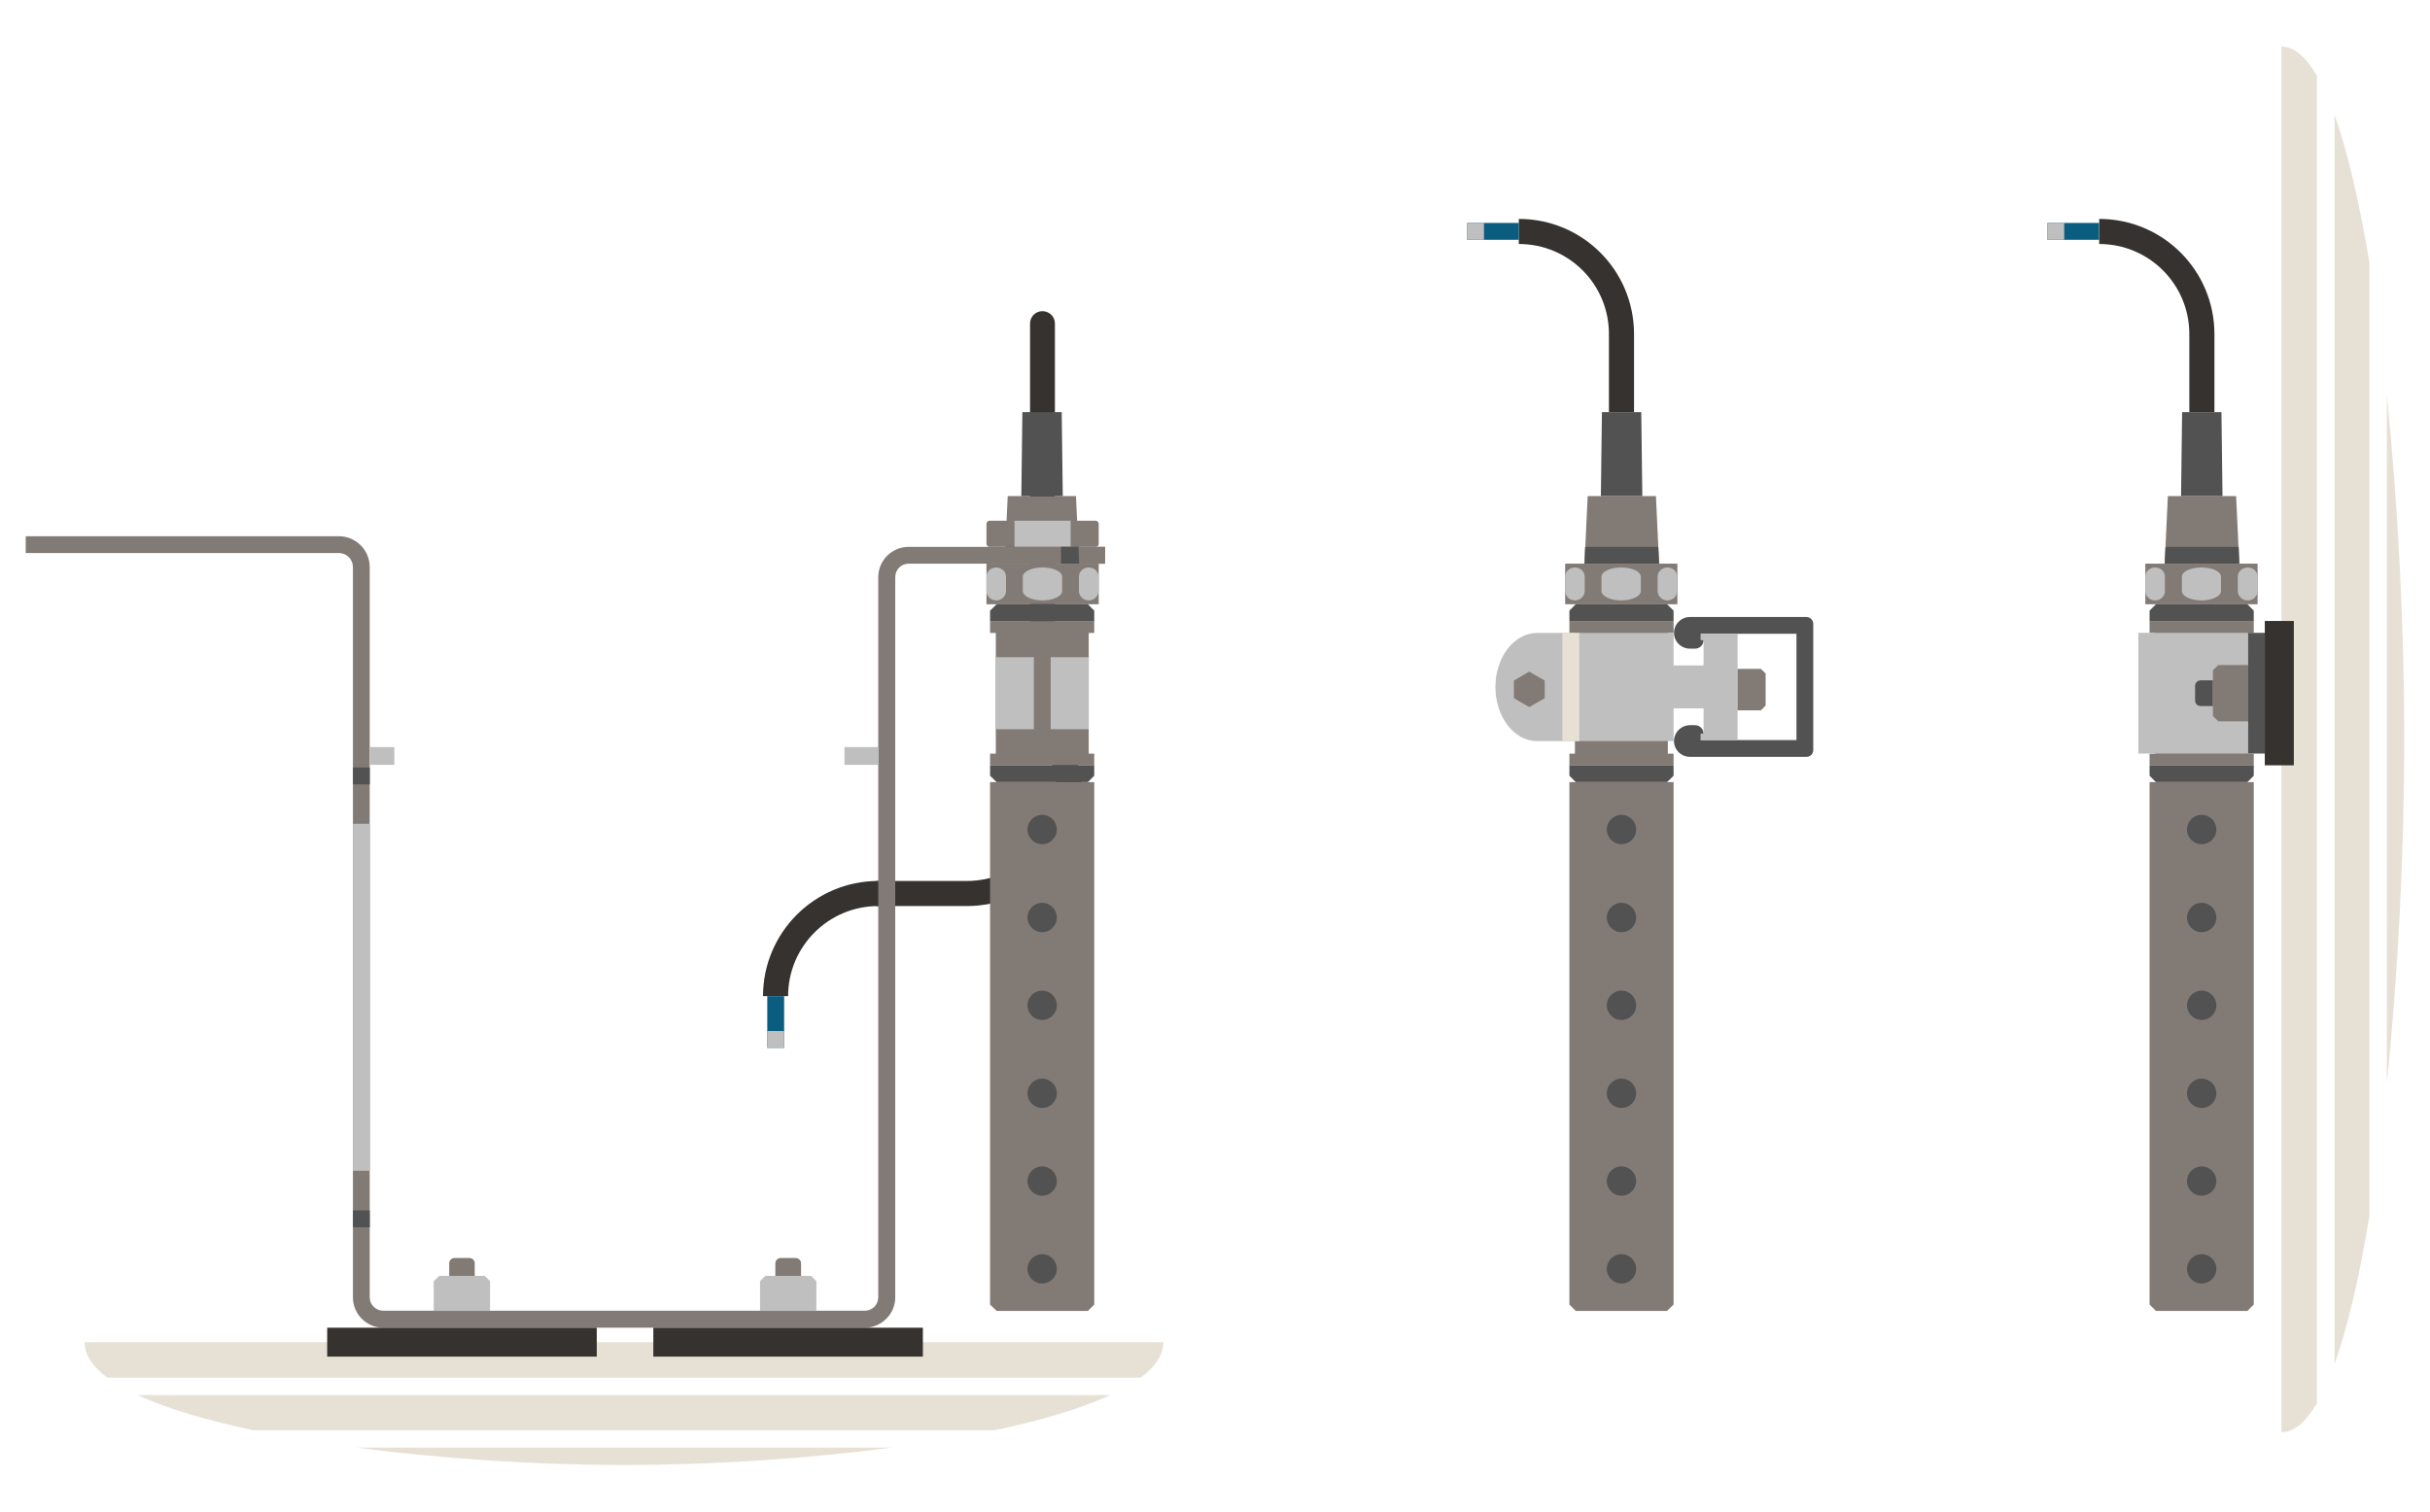 <?xml version="1.0" encoding="UTF-8"?>
<!DOCTYPE svg PUBLIC "-//W3C//DTD SVG 1.1//EN" "http://www.w3.org/Graphics/SVG/1.1/DTD/svg11.dtd">
<!-- Creator: CorelDRAW X8 -->
<svg xmlns="http://www.w3.org/2000/svg" xml:space="preserve" width="114.3mm" height="71.12mm" version="1.1" style="shape-rendering:geometricPrecision; text-rendering:geometricPrecision; image-rendering:optimizeQuality; fill-rule:evenodd; clip-rule:evenodd"
viewBox="0 0 11430 7112"
 xmlns:xlink="http://www.w3.org/1999/xlink">
 <defs>
  <style type="text/css">
   <![CDATA[
    .fil0 {fill:#36322F}
    .fil5 {fill:#0B5D80}
    .fil2 {fill:#525252}
    .fil1 {fill:#827A75}
    .fil3 {fill:#BFBFBF}
    .fil4 {fill:#E7E1D5}
   ]]>
  </style>
 </defs>
 <g id="Layer_x0020_1">
  <path class="fil0" d="M4903 1464c33,0 59,26 59,58l0 1515c0,91 14,267 42,352 4,13 10,28 15,44 30,86 71,208 71,288 0,299 -242,542 -542,542l-428 0 0 -118 428 0c235,0 424,-190 424,-424 0,-59 -33,-157 -57,-229 -7,-21 -13,-39 -18,-54 -32,-104 -52,-291 -52,-401l0 -1515c0,-32 26,-58 58,-58z"/>
  <path class="fil0" d="M3707 4687l-118 0c0,-299 243,-542 542,-542l3 0 99 58 -99 60 -3 0c-234,0 -424,190 -424,424z"/>
  <g id="HCDW">
   <polygon class="fil1" points="4740,2334 5061,2334 5076,2652 4725,2652 "/>
   <polygon class="fil2" points="5070,2514 5076,2652 4725,2652 4732,2514 "/>
   <polygon class="fil2" points="4804,2334 4999,2334 4994,1939 4809,1939 "/>
   <rect class="fil1" x="4640" y="2450" width="528" height="123" rx="14" ry="14"/>
   <rect class="fil3" x="4772" y="2450" width="264" height="123"/>
   <rect class="fil1" x="4640" y="2652" width="528" height="191"/>
   <path class="fil3" d="M4996 2781l0 -68c0,-24 -42,-43 -93,-43 -50,0 -92,19 -92,43l0 68c0,24 42,44 92,44 51,0 93,-20 93,-44z"/>
   <path class="fil3" d="M5075 2781l0 -68c0,-24 21,-43 46,-43 25,0 46,19 46,43l0 68c0,24 -21,44 -46,44 -25,0 -46,-20 -46,-44z"/>
   <path class="fil3" d="M4640 2781l0 -68c0,-24 20,-43 46,-43 25,0 46,19 46,43l0 68c0,24 -21,44 -46,44 -26,0 -46,-20 -46,-44z"/>
   <polygon class="fil1" points="5147,3601 4657,3601 4657,3546 4684,3546 4684,2978 4657,2978 4657,2922 5147,2922 5147,2978 5121,2978 5121,3546 5147,3546 "/>
   <polygon class="fil2" points="4657,2873 4688,2843 5117,2843 5147,2873 5147,2922 4657,2922 "/>
   <polygon class="fil2" points="5147,3650 5117,3680 4688,3680 4657,3650 4657,3601 5147,3601 "/>
   <polygon class="fil1" points="5147,6138 5117,6168 4688,6168 4657,6138 4657,3680 5147,3680 "/>
   <path class="fil3" d="M5121 3092l-179 0 0 339 179 0 0 -339zm-258 0l-179 0 0 339 179 0 0 -339z"/>
   <circle class="fil2" cx="4902" cy="3903" r="69"/>
   <circle class="fil2" cx="4902" cy="4317" r="69"/>
   <circle class="fil2" cx="4902" cy="4730" r="69"/>
   <circle class="fil2" cx="4902" cy="5144" r="69"/>
   <circle class="fil2" cx="4902" cy="5557" r="69"/>
   <circle class="fil2" cx="4902" cy="5970" r="69"/>
  </g>
  <path class="fil4" d="M5472 6315c0,60 -38,116 -107,167l-4860 0c-69,-51 -107,-107 -107,-167l5074 0zm-250 249c-138,64 -325,119 -541,165l-3491 0c-217,-46 -404,-101 -542,-165l4574 0zm-1028 247c-407,54 -855,82 -1259,82 -403,0 -852,-28 -1258,-82l2517 0z"/>
  <path class="fil1" d="M4067 6167l-2264 0c-35,0 -64,-28 -64,-63l0 -3436c0,-80 -65,-145 -145,-145l-1473 0 0 79 1473 0c37,0 66,30 66,66l0 3436c0,79 64,143 143,143l2264 0c79,0 144,-64 144,-143l0 -3388c0,-36 28,-64 63,-64l924 0 0 -79 -924 0c-79,0 -143,64 -143,143l0 3388c0,35 -28,63 -64,63z"/>
  <rect class="fil3" x="1739" y="3515" width="115.76" height="83.64"/>
  <rect class="fil3" x="3972" y="3515" width="158.71" height="83.64"/>
  <rect class="fil1" x="4991" y="2573" width="206.85" height="79.36"/>
  <polygon class="fil2" points="5073,2573 5076,2652 4991,2652 4991,2573 "/>
  <path class="fil1" d="M2233 6003l0 -59c0,-14 -11,-25 -25,-25l-70 0c-14,0 -25,11 -25,25l0 59 120 0z"/>
  <path class="fil1" d="M3768 6003l0 -59c0,-14 -12,-25 -26,-25l-70 0c-13,0 -25,11 -25,25l0 59 121 0z"/>
  <polygon class="fil3" points="2305,6168 2305,6028 2280,6003 2066,6003 2040,6028 2040,6168 "/>
  <polygon class="fil3" points="3840,6168 3840,6028 3815,6003 3600,6003 3575,6028 3575,6168 "/>
  <rect class="fil0" x="1539" y="6247" width="1268" height="136"/>
  <rect class="fil0" x="3073" y="6247" width="1268" height="136"/>
  <rect class="fil2" x="1660" y="3611" width="79.36" height="79.36"/>
  <rect class="fil2" x="1660" y="5695" width="79.36" height="79.36"/>
  <rect class="fil3" x="1660" y="3876" width="79.36" height="1632.43"/>
  <rect class="fil5" x="3609" y="4687" width="79.36" height="243.12"/>
  <rect class="fil3" x="3609" y="4851" width="79.36" height="79.37"/>
  <g id="_2766017091104">
   <path class="fil4" d="M10731 219c60,0 116,49 167,138l0 6245c-51,88 -107,137 -167,137l0 -6520zm250 321c63,178 118,418 164,696l0 4486c-46,279 -101,519 -164,696l0 -5878zm246 1322c54,522 82,1099 82,1617 0,519 -28,1095 -82,1617l0 -3234z"/>
   <g>
    <polygon class="fil1" points="10518,2334 10197,2334 10182,2652 10533,2652 "/>
    <polygon class="fil2" points="10186,2573 10182,2652 10533,2652 10530,2573 "/>
    <polygon class="fil2" points="10454,2334 10259,2334 10264,1939 10449,1939 "/>
    <rect class="fil1" x="10091" y="2652" width="528" height="191"/>
    <path class="fil3" d="M10263 2781l0 -68c0,-24 41,-43 92,-43 51,0 92,19 92,43l0 68c0,24 -41,44 -92,44 -51,0 -92,-20 -92,-44z"/>
    <path class="fil3" d="M10183 2781l0 -68c0,-24 -20,-43 -46,-43 -25,0 -46,19 -46,43l0 68c0,24 21,44 46,44 26,0 46,-20 46,-44z"/>
    <path class="fil3" d="M10619 2781l0 -68c0,-24 -21,-43 -46,-43 -26,0 -47,19 -47,43l0 68c0,24 21,44 47,44 25,0 46,-20 46,-44z"/>
    <polygon class="fil1" points="10111,3601 10601,3601 10601,3546 10575,3546 10575,2978 10601,2978 10601,2922 10111,2922 10111,2978 10137,2978 10137,3546 10111,3546 "/>
    <polygon class="fil2" points="10601,2873 10571,2843 10141,2843 10111,2873 10111,2922 10601,2922 "/>
    <polygon class="fil2" points="10111,3650 10141,3680 10571,3680 10601,3650 10601,3601 10111,3601 "/>
    <polygon class="fil1" points="10111,6138 10141,6168 10571,6168 10601,6138 10601,3680 10111,3680 "/>
    <path class="fil3" d="M10137 3092l179 0 0 339 -179 0 0 -339zm259 0l179 0 0 339 -179 0 0 -339z"/>
    <circle class="fil2" cx="10356" cy="3903" r="69"/>
    <circle class="fil2" cx="10356" cy="4317" r="69"/>
    <circle class="fil2" cx="10356" cy="4730" r="69"/>
    <circle class="fil2" cx="10356" cy="5144" r="69"/>
    <circle class="fil2" cx="10356" cy="5557" r="69"/>
    <circle class="fil2" cx="10356" cy="5970" r="69"/>
   </g>
   <rect class="fil3" transform="matrix(1.89567E-13 -7.158 6.511 1.72453E-13 10058 3545.59)" width="79.36" height="79.36"/>
   <rect class="fil2" transform="matrix(1.89567E-13 -7.158 1 2.64845E-14 10574.8 3545.59)" width="79.36" height="79.36"/>
   <path class="fil2" d="M10409 3322l-58 0c-14,0 -26,-12 -26,-25l0 -70c0,-14 12,-26 26,-26l58 0 0 121z"/>
   <polygon class="fil1" points="10575,3394 10434,3394 10409,3369 10409,3154 10434,3129 10575,3129 "/>
   <rect class="fil0" transform="matrix(1.27308E-14 -0.481 1.067 2.82608E-14 10652.9 3600.85)" width="1412" height="128"/>
   <path class="fil0" d="M9874 1148l0 -118c299,0 542,242 542,542l0 3 -59 98 -59 -98 0 -3c0,-235 -190,-424 -424,-424z"/>
   <rect class="fil0" x="10298" y="1575" width="118" height="364"/>
   <rect class="fil5" transform="matrix(-7.94446E-14 1 0.289 2.30051E-14 9630.54 1048.95)" width="79.36" height="840.06"/>
   <rect class="fil3" transform="matrix(-7.94446E-14 1 0.094 7.50706E-15 9630.54 1048.95)" width="79.36" height="840.06"/>
  </g>
  <g id="_2766017083200">
   <polygon class="fil1" points="7789,2334 7468,2334 7453,2652 7804,2652 "/>
   <polygon class="fil2" points="7456,2573 7453,2652 7804,2652 7800,2573 "/>
   <polygon class="fil2" points="7725,2334 7530,2334 7535,1939 7720,1939 "/>
   <rect class="fil1" x="7362" y="2652" width="528" height="191"/>
   <path class="fil3" d="M7533 2781l0 -68c0,-24 42,-43 93,-43 50,0 92,19 92,43l0 68c0,24 -42,44 -92,44 -51,0 -93,-20 -93,-44z"/>
   <path class="fil3" d="M7454 2781l0 -68c0,-24 -21,-43 -46,-43 -25,0 -46,19 -46,43l0 68c0,24 21,44 46,44 25,0 46,-20 46,-44z"/>
   <path class="fil3" d="M7889 2781l0 -68c0,-24 -20,-43 -46,-43 -25,0 -46,19 -46,43l0 68c0,24 21,44 46,44 26,0 46,-20 46,-44z"/>
   <polygon class="fil1" points="7382,3601 7872,3601 7872,3546 7845,3546 7845,2978 7872,2978 7872,2922 7382,2922 7382,2978 7408,2978 7408,3546 7382,3546 "/>
   <polygon class="fil2" points="7872,2873 7841,2843 7412,2843 7382,2873 7382,2922 7872,2922 "/>
   <polygon class="fil2" points="7382,3650 7412,3680 7841,3680 7872,3650 7872,3601 7382,3601 "/>
   <polygon class="fil1" points="7382,6138 7412,6168 7841,6168 7872,6138 7872,3680 7382,3680 "/>
   <path class="fil3" d="M7408 3092l179 0 0 339 -179 0 0 -339zm258 0l179 0 0 339 -179 0 0 -339z"/>
   <circle class="fil2" cx="7627" cy="3903" r="69"/>
   <circle class="fil2" cx="7627" cy="4317" r="69"/>
   <circle class="fil2" cx="7627" cy="4730" r="69"/>
   <circle class="fil2" cx="7627" cy="5144" r="69"/>
   <circle class="fil2" cx="7627" cy="5557" r="69"/>
   <circle class="fil2" cx="7627" cy="5970" r="69"/>
  </g>
  <path class="fil0" d="M7144 1148l0 -118c300,0 542,242 542,542l0 3 -58 98 -60 -98 0 -3c0,-235 -189,-424 -424,-424z"/>
  <rect class="fil0" x="7568" y="1575" width="118" height="364"/>
  <rect class="fil5" transform="matrix(-7.94446E-14 1 0.289 2.30051E-14 6901.21 1048.95)" width="79.36" height="840.06"/>
  <rect class="fil3" transform="matrix(-7.94446E-14 1 0.094 7.50706E-15 6901.21 1048.95)" width="79.36" height="840.06"/>
  <g id="_2766017079392">
   <path class="fil2" d="M8497 3561c18,0 32,-14 32,-32l0 -594c0,-17 -14,-32 -32,-32l-548 0c-41,0 -75,33 -75,75 0,41 34,74 75,74l24 0c22,0 40,-18 40,-40 0,-12 -5,-22 -14,-30l451 0 0 500 -451 0c9,-7 14,-18 14,-30 0,-22 -18,-40 -40,-40l-24 0c-41,0 -75,34 -75,75 0,41 34,74 75,74l548 0z"/>
   <path class="fil3" d="M7999 2982l174 0 0 500 -174 0 0 -30 14 0 0 -119 -141 0 0 154 -642 0c-108,0 -196,-114 -196,-255 0,-140 88,-254 196,-254l0 0 642 0 0 153 141 0 0 -119 -14 0 0 -30z"/>
   <rect class="fil4" x="7349" y="2978" width="79.36" height="509.19"/>
   <polygon class="fil1" points="8173,3147 8283,3147 8305,3169 8305,3320 8283,3342 8173,3342 "/>
   <polygon class="fil1" points="7193,3160 7229,3181 7266,3202 7266,3244 7266,3285 7229,3306 7193,3327 7157,3306 7121,3285 7121,3244 7121,3202 7157,3181 "/>
  </g>
 </g>
</svg>
